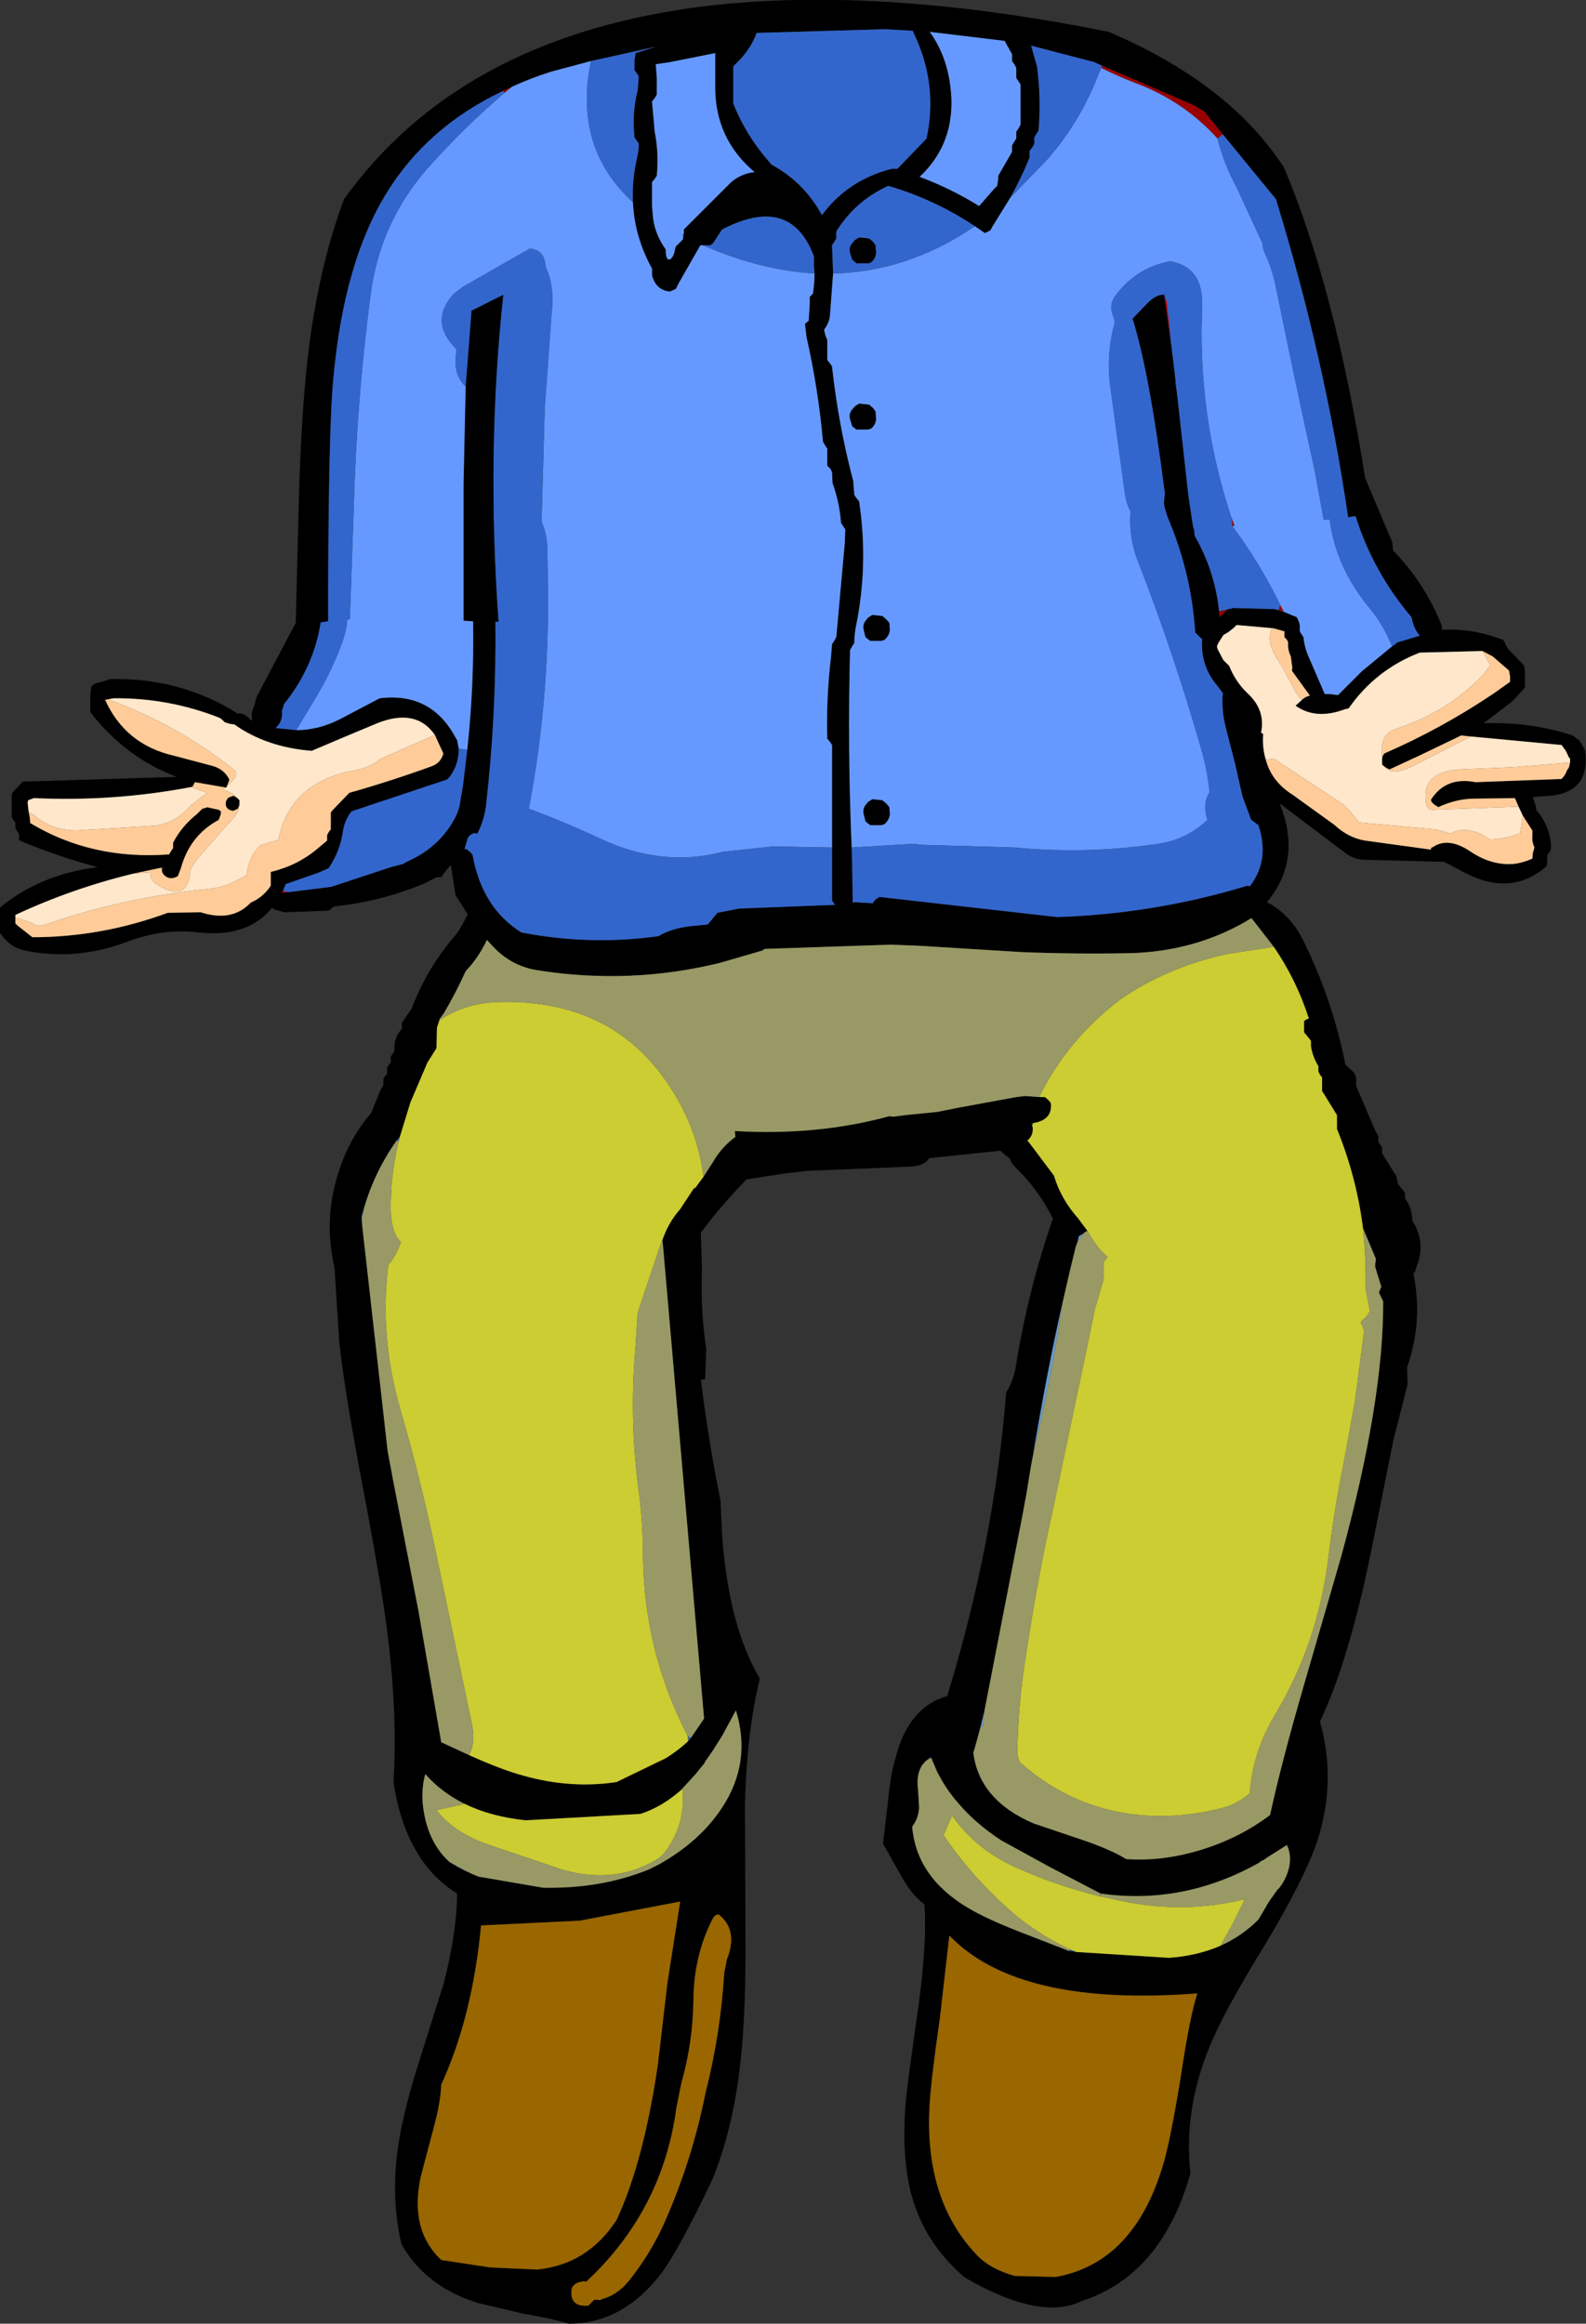 <?xml version="1.0" encoding="UTF-8" standalone="no"?>
<svg xmlns:xlink="http://www.w3.org/1999/xlink" height="218.8px" width="149.35px" xmlns="http://www.w3.org/2000/svg">
  <rect width="100%" height="100%" fill="#333333" stroke="none"/>
  <g transform="matrix(1.0, 0.0, 0.0, 1.0, 79.6, 98.95)">
    <path d="M51.5 -38.1 L51.8 -38.3 51.95 -38.45 52.95 -38.75 54.1 -39.1 Q53.65 -39.6 53.45 -40.3 L53.3 -40.85 Q49.7 -45.1 48.05 -50.35 L47.35 -50.25 Q45.15 -65.25 40.55 -80.2 L35.55 -86.3 33.8 -88.45 32.8 -89.05 24.2 -92.75 23.45 -93.1 17.5 -94.65 18.05 -92.7 Q18.45 -89.75 18.2 -86.65 L18.0 -86.35 17.8 -86.0 17.8 -85.7 17.8 -85.4 17.6 -85.05 17.35 -84.75 17.35 -84.45 17.35 -84.1 Q16.55 -82.15 15.55 -80.35 L14.0 -77.85 13.65 -77.25 13.15 -77.0 12.2 -77.65 Q8.45 -80.15 4.05 -81.45 0.95 -80.05 -0.85 -77.15 L-0.85 -76.8 -0.85 -76.5 -1.05 -76.15 -1.25 -75.85 -1.15 -73.2 -1.45 -69.15 Q-1.55 -68.5 -2.0 -67.9 L-1.85 -67.3 -1.7 -66.95 -1.7 -65.7 -1.7 -65.05 -1.45 -64.75 -1.25 -64.45 Q-0.65 -58.95 0.75 -53.65 L0.85 -52.35 1.05 -52.05 1.3 -51.75 Q2.2 -45.8 1.0 -39.95 0.85 -39.2 0.85 -38.4 L0.65 -38.1 0.45 -37.75 Q0.2 -28.6 0.6 -19.15 L0.65 -17.45 0.7 -13.95 0.9 -14.0 2.6 -13.9 2.7 -14.1 2.9 -14.3 3.0 -14.35 3.15 -14.45 3.15 -14.5 19.95 -12.6 Q29.15 -12.9 37.85 -15.55 L38.1 -15.5 Q40.0 -18.0 38.9 -21.25 L38.3 -21.7 38.2 -21.9 38.15 -21.95 37.4 -23.95 36.7 -27.05 35.85 -30.35 Q35.4 -32.1 35.55 -33.7 L34.7 -34.8 Q33.45 -36.55 33.6 -38.7 L33.65 -38.7 33.45 -38.9 32.95 -39.4 Q32.6 -44.85 30.5 -49.9 L30.3 -50.4 30.05 -51.25 30.0 -51.6 30.1 -52.6 30.05 -52.8 Q28.65 -63.8 27.05 -68.95 L28.4 -70.35 Q29.25 -71.25 30.05 -71.2 L30.05 -71.15 30.65 -66.8 30.8 -65.65 31.1 -63.1 31.1 -63.0 31.1 -62.9 31.15 -62.55 31.25 -61.8 32.3 -52.35 32.75 -49.35 32.85 -49.05 32.9 -48.5 Q34.8 -45.2 35.2 -41.4 L35.25 -40.85 35.5 -41.1 35.95 -41.55 36.05 -41.6 36.4 -41.65 36.4 -41.7 40.4 -41.6 Q41.25 -41.4 42.1 -41.0 L42.5 -40.85 42.65 -40.55 42.75 -40.3 42.8 -40.05 42.8 -39.5 42.95 -39.25 43.15 -38.95 Q43.25 -37.9 43.7 -36.95 L45.15 -33.6 45.6 -33.6 46.4 -33.5 48.65 -35.75 51.5 -38.1 M48.95 -53.95 L51.5 -47.9 51.6 -47.1 Q54.65 -43.95 56.2 -39.95 L56.15 -39.65 Q58.95 -39.8 61.5 -38.85 L61.95 -38.7 62.1 -38.45 Q62.35 -37.8 62.9 -37.35 L63.9 -36.3 63.95 -36.05 64.0 -35.8 64.0 -35.5 64.0 -34.2 62.8 -32.9 60.1 -30.85 Q64.5 -31.0 68.5 -29.7 L69.15 -29.2 69.65 -28.35 Q70.25 -24.25 66.1 -24.0 L64.75 -23.9 65.05 -22.95 65.05 -22.7 Q66.25 -21.35 66.45 -19.5 L66.45 -19.0 66.3 -18.7 66.1 -18.45 66.1 -17.95 66.05 -17.4 Q62.65 -14.4 58.1 -16.9 L56.4 -17.8 48.8 -18.0 Q47.8 -18.05 47.0 -18.7 L40.9 -23.3 Q43.05 -18.0 39.7 -14.0 41.9 -12.9 43.2 -10.25 45.9 -4.7 47.1 1.3 L47.8 1.95 Q48.15 2.3 48.1 2.75 L48.1 3.3 49.9 7.5 50.2 8.05 50.2 8.35 50.2 8.6 50.4 8.85 50.55 9.1 50.55 9.4 50.55 9.65 51.7 11.5 51.9 11.8 51.95 12.05 52.05 12.55 52.5 13.1 52.7 13.35 52.7 13.65 52.7 13.9 Q53.25 14.6 53.35 15.5 L53.4 16.0 Q54.7 18.05 53.8 20.3 L53.65 20.8 53.5 20.95 Q53.85 22.7 53.85 24.55 53.8 27.25 52.9 29.8 L52.95 31.4 51.6 36.7 49.8 45.7 Q47.6 57.05 44.7 63.15 46.25 68.65 44.5 74.25 43.3 77.85 39.65 83.95 35.55 90.6 34.25 93.9 31.85 99.8 32.5 105.7 29.8 115.25 22.3 117.7 18.4 119.65 11.25 115.5 7.5 112.3 6.25 107.8 5.25 104.1 5.7 98.9 5.75 97.95 6.95 89.5 7.7 83.8 7.45 80.35 6.35 79.6 5.3 77.75 L3.55 74.65 4.0 70.85 Q4.25 68.2 4.7 66.7 5.9 61.8 9.6 60.75 14.05 46.2 15.15 32.15 15.8 31.15 16.05 29.75 17.2 22.55 19.55 15.8 18.2 13.05 16.0 10.95 15.65 10.6 15.45 10.1 L15.05 9.8 14.6 9.4 7.9 10.1 Q7.45 10.85 6.05 10.9 L-3.65 11.3 -5.75 11.55 -9.3 12.1 Q-11.6 14.45 -13.6 17.1 L-13.5 20.6 Q-13.65 24.4 -13.1 28.05 L-13.2 30.9 -13.3 30.95 -13.6 30.95 Q-12.9 36.7 -11.75 42.35 L-11.6 45.6 Q-11.0 54.1 -8.05 59.1 -9.3 64.25 -9.45 71.05 L-9.4 83.1 Q-9.35 90.45 -9.85 94.95 -10.5 101.35 -12.55 106.35 -15.8 113.15 -17.4 115.2 -21.0 119.85 -26.05 119.85 -27.45 119.4 -30.35 118.9 L-34.6 117.9 Q-39.55 116.35 -41.8 112.35 -42.75 108.25 -42.2 103.8 -41.8 100.5 -40.3 95.7 L-37.8 87.75 Q-36.6 83.1 -36.55 79.35 -41.4 76.35 -42.55 68.85 -42.15 62.65 -43.1 54.95 -43.6 50.75 -45.4 41.25 -47.1 32.4 -47.65 27.45 L-48.1 20.4 Q-49.0 16.5 -48.1 12.8 -47.15 8.75 -44.65 5.85 L-43.8 3.75 -43.5 3.2 -43.5 2.95 -43.5 2.65 -43.35 2.4 -43.15 2.15 -43.15 1.9 -43.15 1.6 -43.0 1.35 -42.8 1.1 -42.8 0.8 -42.8 0.55 -42.65 0.3 -42.45 0.0 Q-42.55 -1.0 -41.95 -1.85 L-41.75 -2.1 -41.75 -2.35 -41.75 -2.65 -40.85 -3.95 Q-39.45 -7.7 -36.75 -10.85 -36.15 -11.6 -35.75 -12.5 L-35.55 -12.85 -36.7 -14.65 -37.15 -17.5 -37.55 -17.05 -38.05 -16.35 -38.5 -16.35 -39.55 -15.8 Q-43.7 -14.05 -48.15 -13.6 L-48.65 -13.2 -52.85 -13.05 -53.85 -13.35 -53.95 -13.5 Q-56.25 -10.65 -60.85 -11.15 -64.25 -11.55 -67.55 -10.3 -72.55 -8.4 -77.5 -9.5 L-78.05 -9.7 Q-79.0 -10.2 -79.6 -11.1 L-79.6 -11.4 -79.6 -12.7 -79.6 -13.5 Q-75.75 -16.65 -70.4 -17.3 -74.0 -18.25 -77.5 -19.7 L-77.8 -19.85 -77.8 -20.15 -77.8 -20.4 -77.95 -20.65 -78.15 -20.95 -78.15 -21.2 -78.15 -21.45 -78.3 -21.7 -78.5 -22.0 -78.5 -22.25 -78.5 -23.6 -78.5 -24.1 -78.4 -24.35 -77.45 -25.35 -62.95 -25.8 Q-65.25 -26.65 -67.3 -28.15 -69.5 -29.8 -71.1 -31.9 L-71.1 -32.45 -71.1 -32.7 -71.1 -33.5 -71.0 -34.3 -70.85 -34.45 -70.75 -34.55 -70.4 -34.65 -69.35 -34.95 -69.35 -35.0 Q-62.65 -35.2 -57.2 -31.75 -56.65 -31.9 -56.05 -31.2 L-55.85 -31.1 Q-56.0 -31.85 -55.65 -32.5 L-55.45 -33.3 -51.75 -40.3 -51.45 -52.2 Q-51.2 -60.95 -50.45 -66.7 -49.4 -74.35 -47.2 -80.2 -36.5 -95.1 -14.5 -98.2 2.2 -100.5 24.8 -95.95 36.1 -91.15 41.3 -83.2 46.15 -71.7 48.95 -53.95 M15.7 -93.2 L15.7 -93.5 15.7 -93.85 15.0 -95.1 7.95 -95.95 Q9.9 -93.25 10.0 -89.4 10.05 -85.15 7.0 -82.3 9.95 -81.2 12.6 -79.55 L14.0 -81.15 14.3 -81.45 14.4 -82.1 14.4 -82.4 15.5 -84.3 15.7 -84.65 15.7 -84.95 15.7 -85.25 15.9 -85.6 16.1 -85.9 16.1 -86.2 16.1 -86.55 16.3 -86.85 16.5 -87.2 16.5 -90.05 16.5 -91.0 16.3 -91.3 16.1 -91.6 16.1 -91.95 16.1 -92.55 15.95 -92.85 15.7 -93.2 M6.35 -96.05 L3.75 -96.2 -8.35 -95.85 Q-8.9 -94.3 -10.3 -92.95 L-10.55 -92.7 -10.55 -90.15 -10.55 -89.2 Q-9.35 -86.2 -7.2 -83.75 L-6.95 -83.45 Q-3.9 -81.8 -2.2 -78.7 0.25 -82.0 4.35 -83.05 L4.9 -83.05 7.65 -85.9 Q8.75 -91.05 6.45 -95.8 L6.35 -96.05 M0.45 -75.1 Q0.3 -75.65 0.65 -76.05 L0.9 -76.35 1.3 -76.6 2.25 -76.5 2.65 -76.15 2.85 -75.85 2.9 -75.2 Q2.9 -74.65 2.45 -74.25 L2.15 -74.15 1.05 -74.15 0.65 -74.5 0.45 -75.1 M2.9 -59.55 Q2.9 -59.0 2.45 -58.6 L2.15 -58.5 1.05 -58.5 0.65 -58.8 0.45 -59.45 Q0.3 -60.0 0.65 -60.4 L0.9 -60.7 1.3 -60.95 2.25 -60.85 2.65 -60.5 2.85 -60.2 2.9 -59.55 M40.2 -39.8 L36.85 -40.1 36.6 -39.85 36.1 -39.45 35.6 -39.15 35.45 -38.9 35.25 -38.6 35.1 -38.35 35.0 -38.1 35.05 -37.85 35.6 -36.8 36.15 -36.25 Q36.75 -34.75 37.85 -33.7 39.6 -32.1 39.15 -29.95 L39.35 -29.85 Q39.25 -28.55 39.6 -27.4 40.15 -25.35 42.15 -24.1 L46.1 -21.25 46.2 -21.15 Q47.45 -20.05 48.95 -19.8 L55.15 -18.95 55.15 -19.1 55.35 -19.2 55.6 -19.35 Q57.0 -20.05 58.9 -18.75 60.85 -17.45 62.9 -17.6 63.8 -17.7 64.7 -18.1 L64.75 -18.65 64.9 -19.15 Q64.65 -19.65 64.7 -20.25 L64.7 -20.75 63.8 -22.15 63.4 -23.0 63.1 -23.7 63.05 -23.8 59.3 -23.75 Q57.55 -23.75 55.85 -22.95 L55.45 -23.2 55.2 -23.45 55.15 -23.65 Q56.55 -25.85 59.35 -25.3 L67.45 -25.6 67.7 -25.9 67.85 -26.15 67.95 -26.4 68.15 -26.7 68.2 -26.95 68.25 -27.15 68.25 -27.2 68.25 -27.5 68.1 -27.7 67.95 -28.05 67.85 -28.25 67.45 -28.8 58.95 -29.6 58.9 -29.6 58.0 -29.7 54.05 -27.8 51.25 -26.5 51.15 -26.55 50.85 -26.7 50.55 -26.95 50.55 -27.2 50.55 -27.5 50.6 -27.75 50.75 -28.0 Q56.15 -30.35 61.05 -33.65 L62.6 -34.75 62.6 -35.0 62.6 -35.25 62.55 -35.5 62.5 -35.8 62.4 -35.9 60.95 -37.15 60.0 -37.65 54.1 -37.5 Q49.95 -35.9 47.4 -32.25 L47.0 -32.15 Q44.3 -31.15 42.4 -32.5 L43.0 -33.05 Q43.3 -33.35 43.75 -33.45 L42.05 -35.8 42.1 -36.05 41.95 -37.15 Q41.65 -37.75 41.7 -38.45 L41.6 -38.7 41.35 -38.95 41.35 -39.25 41.35 -39.5 40.3 -39.8 40.2 -39.8 M4.15 -40.3 L4.2 -39.65 Q4.15 -39.1 3.7 -38.7 L3.4 -38.6 2.35 -38.6 1.9 -38.95 1.75 -39.55 Q1.6 -40.1 1.9 -40.5 L2.15 -40.8 2.55 -41.05 3.5 -40.95 3.9 -40.6 4.15 -40.3 M4.2 -22.3 Q4.15 -21.75 3.7 -21.35 L3.4 -21.25 2.35 -21.25 1.9 -21.6 1.75 -22.2 Q1.6 -22.75 1.9 -23.15 L2.15 -23.45 2.55 -23.7 3.5 -23.6 3.9 -23.25 4.15 -22.95 4.2 -22.3 M40.35 -9.8 L38.25 -12.5 37.9 -12.3 37.75 -12.2 Q32.8 -9.35 26.8 -9.2 21.7 -9.1 16.6 -9.3 L6.9 -9.9 4.25 -10.0 -7.6 -9.6 -7.8 -9.45 -11.75 -8.3 -11.75 -8.2 -11.75 -8.3 Q-20.25 -6.2 -29.05 -7.6 -31.45 -8.0 -33.15 -9.8 L-33.75 -10.45 Q-34.35 -9.15 -35.3 -8.0 L-35.75 -7.5 Q-36.65 -5.5 -37.8 -3.55 L-38.2 -3.0 -38.45 -2.2 -38.5 -0.25 -39.35 1.1 -40.95 4.85 -41.95 8.1 -42.25 8.45 Q-44.35 11.4 -45.35 14.9 L-45.55 15.65 -45.5 16.4 -43.1 37.65 -42.6 40.35 -40.2 52.7 -38.05 65.1 -35.45 66.3 Q-32.35 67.7 -30.3 68.25 -25.85 69.5 -21.55 68.85 L-16.9 66.6 Q-15.7 65.85 -14.8 65.0 L-14.55 64.7 -13.35 62.95 -13.3 62.85 -17.2 17.95 -17.2 17.75 Q-16.65 16.15 -15.55 14.9 L-14.2 12.85 -14.2 13.0 -13.35 11.85 -12.45 10.45 Q-11.65 9.05 -10.35 8.1 L-10.4 7.55 Q-2.6 8.0 4.15 6.15 L4.5 6.2 5.65 6.05 8.65 5.75 10.65 5.35 16.1 4.35 16.95 4.25 18.25 4.35 18.8 4.35 19.15 4.65 19.35 4.9 Q19.55 6.5 17.7 6.8 L17.5 6.85 17.6 7.0 17.65 7.25 Q17.7 7.9 17.25 8.35 L17.1 8.35 17.15 8.45 17.4 8.75 19.65 11.75 Q20.3 13.95 21.95 15.8 L22.8 16.95 22.5 17.1 22.5 17.15 22.0 17.45 21.85 18.05 21.7 18.45 21.15 20.7 20.45 23.75 Q19.05 29.85 17.6 38.5 L17.5 39.0 17.05 41.75 16.65 43.9 13.1 62.15 12.75 63.6 12.15 65.8 12.05 66.05 Q12.6 70.55 17.75 72.75 L22.2 74.25 Q25.0 75.2 26.45 76.1 29.9 76.35 33.6 75.2 37.15 74.1 40.0 71.95 41.05 67.1 43.15 59.85 L46.7 47.6 Q50.7 32.95 50.65 23.6 L50.25 22.75 50.45 22.25 50.5 22.3 49.9 20.35 49.9 20.05 49.95 19.8 49.95 19.55 48.75 16.7 Q48.15 11.9 46.3 7.35 L46.3 6.05 45.1 4.1 44.9 3.8 44.9 3.0 44.9 2.5 44.7 2.25 44.55 1.95 44.55 1.7 44.55 1.45 Q44.0 0.55 43.85 -0.45 L43.85 -0.95 43.45 -1.45 43.2 -1.75 43.2 -2.3 43.2 -2.8 43.4 -2.95 43.65 -3.05 Q42.5 -6.65 40.35 -9.8 M48.0 11.2 L48.0 11.15 48.0 11.2 M7.8 66.7 Q6.6 67.55 6.85 69.55 L6.95 71.25 Q6.9 72.25 6.3 73.05 6.7 77.85 11.65 80.75 13.35 81.75 16.3 82.9 L21.05 84.75 21.1 84.75 21.5 84.8 21.75 84.85 30.5 85.4 Q33.2 85.2 35.35 84.25 37.35 83.35 38.9 81.8 L39.9 80.1 40.75 78.9 40.8 78.9 41.1 78.5 Q42.25 76.65 41.7 75.05 L41.6 74.75 41.55 74.8 39.65 76.0 39.6 76.05 39.45 76.15 39.05 76.35 39.05 76.4 Q31.9 80.45 24.05 79.35 L19.35 76.9 14.7 74.35 Q12.25 72.75 10.65 70.85 9.55 69.6 8.85 68.25 L8.8 68.15 8.75 68.05 8.7 68.0 8.1 66.6 8.05 66.5 7.8 66.7 M9.8 83.3 L8.9 91.15 Q8.1 96.7 7.95 99.05 7.35 108.25 12.55 113.55 13.8 114.75 15.95 115.35 L19.8 115.45 Q27.35 114.1 30.05 104.45 30.75 101.85 31.65 96.2 32.45 90.9 33.15 88.75 16.25 90.05 9.8 83.3 M-20.0 -79.9 Q-20.1 -82.0 -19.6 -84.15 -19.45 -84.75 -19.45 -85.4 L-19.6 -85.65 -19.85 -86.0 Q-20.1 -88.35 -19.55 -90.45 L-19.45 -91.75 -19.6 -92.0 -19.85 -92.35 -19.85 -93.3 -19.75 -93.95 -17.85 -94.55 -23.95 -93.2 -27.7 -92.2 Q-29.6 -91.6 -31.35 -90.8 L-32.2 -90.4 Q-39.3 -87.05 -43.15 -80.85 -47.2 -74.35 -48.2 -63.4 -48.65 -58.85 -48.7 -43.3 L-48.7 -40.45 -49.4 -40.35 Q-50.05 -36.15 -52.85 -32.65 L-53.05 -32.0 Q-52.95 -31.0 -53.65 -30.4 L-51.7 -30.2 Q-49.65 -30.2 -47.65 -31.2 L-43.85 -33.2 Q-39.0 -33.8 -36.7 -29.5 L-36.55 -29.25 -36.4 -28.45 Q-36.4 -26.95 -37.25 -25.8 L-37.5 -25.55 -38.25 -25.3 -46.5 -22.55 Q-47.15 -21.7 -47.3 -20.7 -47.55 -18.85 -48.65 -17.2 L-49.55 -16.8 -52.7 -15.7 -52.95 -15.05 -53.05 -14.9 -52.4 -14.95 -48.4 -15.45 -42.8 -17.3 -41.65 -17.6 -41.3 -17.8 Q-38.25 -19.15 -36.8 -21.85 -36.35 -22.65 -36.25 -23.55 L-36.0 -25.0 -35.6 -28.35 Q-34.95 -34.3 -35.05 -40.45 L-35.95 -40.5 -35.95 -53.4 -35.75 -62.55 -35.2 -69.7 -32.2 -71.2 Q-33.8 -56.4 -32.65 -40.4 L-32.95 -40.4 Q-32.85 -31.6 -33.85 -22.95 -34.05 -21.6 -34.65 -20.45 L-35.0 -20.5 -35.35 -20.3 -35.55 -20.05 -35.85 -19.0 -35.65 -19.0 -35.3 -18.7 -35.1 -18.45 Q-34.2 -13.45 -30.5 -11.15 -24.05 -9.9 -17.6 -10.8 -16.35 -11.55 -14.5 -11.75 L-12.95 -11.9 -12.05 -13.0 -10.0 -13.4 -0.95 -13.75 -1.05 -13.85 -1.25 -14.15 -1.25 -19.15 -1.25 -26.55 -1.25 -28.8 -1.45 -29.1 -1.7 -29.4 Q-1.8 -33.3 -1.35 -37.05 L-1.25 -38.3 -1.05 -38.6 -0.85 -38.95 -0.05 -47.8 0.0 -49.1 -0.2 -49.4 -0.4 -49.7 Q-0.55 -51.65 -1.2 -53.45 L-1.25 -54.5 -1.4 -54.8 -1.7 -55.1 -1.7 -56.05 -1.7 -56.7 -1.9 -57.0 -2.1 -57.35 Q-2.55 -62.35 -3.65 -67.2 L-3.8 -68.45 -3.45 -68.75 -3.35 -70.35 -3.35 -71.0 -3.05 -71.3 Q-2.9 -72.25 -2.9 -73.2 L-2.95 -73.85 -2.95 -74.8 Q-5.0 -80.3 -10.75 -77.75 L-11.6 -77.35 -12.45 -76.05 -12.7 -75.85 -13.4 -75.85 -13.65 -75.85 -15.65 -72.35 -15.95 -71.75 -16.5 -71.5 Q-17.8 -71.6 -18.2 -73.0 L-18.2 -73.3 -18.2 -73.65 Q-19.85 -76.65 -20.0 -79.9 M-15.2 -77.0 L-15.2 -77.35 -10.8 -81.75 Q-9.85 -82.6 -8.55 -82.75 -12.35 -85.95 -12.25 -91.0 L-12.25 -93.95 -16.5 -93.1 -17.85 -92.9 -17.8 -92.25 -17.75 -91.6 -17.75 -90.05 -17.95 -89.7 -18.2 -89.4 -17.95 -86.55 Q-17.55 -84.6 -17.75 -82.4 L-17.95 -82.1 -18.2 -81.8 -18.2 -79.55 -18.1 -78.4 Q-17.9 -76.85 -16.9 -75.45 L-16.9 -75.1 -16.85 -74.8 -16.7 -74.5 -16.45 -74.55 -16.25 -74.8 -16.1 -75.15 -16.05 -75.45 -15.95 -75.75 -15.65 -76.05 -15.3 -76.4 -15.25 -76.7 -15.2 -77.0 M-38.65 -29.75 Q-40.45 -32.35 -44.2 -30.8 -47.2 -29.55 -50.25 -28.25 -54.55 -28.6 -57.55 -30.75 L-57.65 -30.75 -58.0 -30.8 -58.45 -30.95 -58.7 -31.2 -58.9 -31.35 Q-63.7 -33.25 -68.9 -33.2 L-69.45 -33.1 -69.7 -33.05 Q-67.8 -28.85 -63.25 -27.8 L-59.65 -26.85 Q-58.5 -26.55 -58.0 -25.55 L-58.1 -25.25 -58.2 -25.0 -58.3 -24.8 -58.35 -24.8 -61.25 -25.3 -61.45 -24.9 -61.55 -24.85 Q-68.9 -23.45 -76.4 -23.8 L-76.95 -23.6 -77.0 -23.35 -76.9 -22.5 -76.8 -22.0 -76.75 -21.45 Q-70.95 -17.95 -63.65 -18.5 L-63.65 -18.55 -63.5 -18.8 -63.3 -19.1 -63.3 -19.35 -63.3 -19.6 Q-62.5 -21.15 -61.05 -22.3 L-60.55 -22.8 -60.15 -22.9 -60.15 -22.95 -59.0 -22.7 -58.8 -22.55 -58.8 -22.3 -59.0 -21.75 Q-61.7 -20.3 -62.55 -17.25 L-62.85 -16.45 Q-63.75 -15.95 -64.3 -16.75 L-64.35 -16.95 -64.15 -17.3 -64.4 -17.25 -67.0 -16.7 Q-72.8 -15.3 -78.15 -12.8 L-78.15 -12.55 -78.15 -12.5 -78.15 -12.25 -78.15 -12.0 -77.95 -11.8 -76.55 -10.7 Q-70.05 -10.7 -63.8 -13.0 L-60.7 -13.05 Q-57.75 -12.1 -56.0 -13.95 L-55.9 -14.0 Q-54.8 -14.5 -54.1 -15.55 L-54.1 -15.8 -54.1 -16.6 -54.1 -16.85 Q-51.6 -17.45 -49.75 -19.0 L-48.8 -19.8 -48.8 -20.05 -48.8 -20.3 -48.65 -20.6 -48.45 -20.85 -48.45 -21.1 -48.45 -21.9 -48.45 -22.45 -48.25 -22.7 -46.8 -24.2 -46.7 -24.3 Q-42.8 -25.4 -38.95 -26.8 -38.1 -27.1 -37.85 -28.0 L-38.65 -29.75 M-57.25 -23.8 L-57.05 -23.6 -57.05 -23.25 -57.1 -23.05 -57.2 -22.8 -57.65 -22.6 Q-58.35 -22.7 -58.35 -23.3 L-58.3 -23.55 -58.1 -23.85 -57.65 -24.0 -57.65 -24.05 -57.25 -23.8 M-34.55 77.75 L-28.45 78.8 -28.2 78.8 -28.05 78.8 Q-22.9 78.85 -18.55 77.1 L-17.55 76.6 Q-13.7 74.45 -11.6 71.25 -8.8 67.0 -10.3 62.1 L-11.6 64.5 -12.45 65.85 -13.25 67.0 -13.2 67.0 -13.9 67.85 -14.05 68.05 -15.1 69.2 -15.35 69.45 -15.35 69.5 Q-17.25 71.2 -19.3 71.85 L-30.1 72.45 Q-33.4 72.1 -35.85 70.9 -38.0 69.85 -39.55 68.1 -40.1 70.05 -39.55 72.35 -38.95 74.85 -37.3 76.35 L-37.15 76.45 Q-35.95 77.2 -34.55 77.75 M-23.0 117.55 Q-21.45 117.2 -20.25 115.65 -18.4 113.3 -17.15 110.6 -14.45 104.6 -13.15 98.05 -11.75 92.55 -11.4 86.8 L-11.15 85.55 Q-10.05 82.75 -11.95 81.3 -12.25 81.35 -12.45 81.65 -14.25 85.1 -14.3 89.3 -14.35 93.4 -15.45 97.25 L-15.9 99.5 Q-17.2 109.2 -24.4 115.9 L-24.65 115.85 -25.1 115.95 Q-25.55 116.1 -25.75 116.5 -26.05 118.3 -24.2 118.15 L-23.8 117.75 -23.65 117.6 -23.35 117.6 -23.05 117.6 -23.0 117.55 M-25.0 81.9 L-34.3 82.35 Q-35.1 90.9 -38.05 97.35 -38.1 99.0 -38.8 101.55 L-39.95 105.9 Q-41.1 110.95 -38.05 113.85 L-33.45 114.55 -29.05 114.75 Q-24.3 114.3 -21.55 110.1 -19.0 104.65 -17.65 95.45 L-16.75 87.75 -15.55 80.1 -25.0 81.9" fill="#000000" fill-rule="evenodd" stroke="none"/>
    <path d="M-23.0 117.55 L-23.05 117.6 -23.35 117.6 -23.0 117.55" fill="#ffffff" fill-rule="evenodd" stroke="none"/>
    <path d="M30.65 -66.8 L30.05 -71.15 30.15 -70.75 30.2 -70.75 30.25 -70.65 30.4 -69.35 30.55 -67.9 30.65 -66.8 M-52.4 -14.95 L-53.05 -14.9 -52.95 -15.05 -52.4 -14.95" fill="#cc0000" fill-rule="evenodd" stroke="none"/>
    <path d="M39.6 -27.4 Q39.25 -28.55 39.35 -29.85 L39.15 -29.95 Q39.6 -32.1 37.85 -33.7 36.75 -34.75 36.15 -36.25 L35.6 -36.8 35.05 -37.85 35.0 -38.1 35.1 -38.35 35.25 -38.6 35.45 -38.9 35.6 -39.15 36.1 -39.45 36.6 -39.85 36.85 -40.1 40.2 -39.8 Q39.5 -38.5 41.0 -36.4 L42.05 -34.5 Q42.4 -33.65 43.0 -33.05 L42.4 -32.5 Q44.3 -31.15 47.0 -32.15 L47.4 -32.25 Q49.95 -35.9 54.1 -37.5 L60.0 -37.65 60.75 -36.3 60.05 -35.4 Q56.7 -31.9 51.95 -30.35 50.65 -29.95 50.55 -28.7 L50.55 -27.5 50.55 -27.2 50.55 -26.95 50.85 -26.7 51.15 -26.55 50.9 -26.65 Q51.55 -25.9 53.4 -26.8 L58.9 -29.6 58.95 -29.6 67.45 -28.8 67.85 -28.25 67.95 -28.05 68.1 -27.7 68.25 -27.5 68.25 -27.2 68.25 -27.15 62.75 -26.7 57.95 -26.5 Q54.15 -26.3 54.7 -23.25 54.8 -22.7 55.35 -22.7 L63.4 -23.0 63.8 -22.15 63.55 -20.5 Q62.15 -19.95 60.7 -19.9 58.65 -21.35 56.95 -20.45 L56.7 -20.55 55.6 -20.85 48.4 -21.5 47.45 -22.65 46.9 -23.2 40.3 -27.55 40.3 -27.5 39.6 -27.4 M-69.45 -33.1 L-68.9 -33.2 Q-63.7 -33.25 -58.9 -31.35 L-58.7 -31.2 -58.45 -30.95 -58.0 -30.8 -57.65 -30.75 -57.55 -30.75 Q-54.55 -28.6 -50.25 -28.25 -47.2 -29.55 -44.2 -30.8 -40.45 -32.35 -38.65 -29.75 L-43.75 -27.5 Q-44.8 -26.65 -46.25 -26.4 -52.3 -25.3 -53.4 -19.85 L-54.35 -19.6 -55.1 -19.35 -55.7 -18.65 Q-56.25 -17.65 -56.4 -16.5 L-57.3 -16.05 Q-58.5 -15.4 -59.9 -15.25 -68.05 -14.45 -75.6 -11.8 L-76.15 -11.8 Q-77.15 -12.35 -78.15 -12.5 L-78.15 -12.55 -78.15 -12.8 Q-72.8 -15.3 -67.0 -16.7 L-65.45 -16.8 Q-65.45 -16.15 -65.0 -15.8 -61.85 -13.7 -61.65 -17.15 L-61.0 -18.1 -58.2 -21.3 Q-57.0 -22.45 -57.05 -23.25 L-57.05 -23.6 -57.25 -23.8 Q-57.65 -24.3 -58.6 -24.6 L-58.35 -24.8 -58.3 -24.8 -57.5 -25.7 Q-57.2 -26.15 -57.55 -26.45 -62.85 -30.7 -69.45 -33.1 M-61.55 -24.85 L-61.65 -24.85 -60.1 -24.3 -61.7 -23.05 Q-63.1 -21.4 -65.1 -21.2 L-72.4 -20.75 Q-74.7 -20.75 -76.35 -22.15 L-76.9 -22.5 -77.0 -23.35 -76.95 -23.6 -76.4 -23.8 Q-68.9 -23.45 -61.55 -24.85" fill="#fee7cb" fill-rule="evenodd" stroke="none"/>
    <path d="M12.75 63.6 L13.1 62.15 12.95 63.65 12.75 63.6 M17.6 38.5 Q19.05 29.85 20.45 23.75 19.7 29.0 18.55 34.2 L17.6 38.5 M21.85 18.05 L22.0 17.45 22.5 17.15 21.85 18.05 M37.5 79.9 L37.65 79.85 37.6 79.95 37.5 79.9 M-45.35 14.9 L-45.3 14.9 -45.5 15.8 -45.5 16.4 -45.55 15.65 -45.35 14.9 M-37.15 76.45 L-35.25 77.45 -34.55 77.75 Q-35.95 77.2 -37.15 76.45" fill="#6699cc" fill-rule="evenodd" stroke="none"/>
    <path d="M8.1 66.6 L7.8 66.7 8.05 66.5 8.1 66.6 M21.05 84.75 L21.15 84.6 21.55 84.75 21.75 84.85 21.5 84.8 21.1 84.75 21.05 84.75 M23.95 79.6 L24.05 79.35 24.0 79.6 23.95 79.6 M8.85 68.25 L8.7 68.0 8.75 68.05 8.8 68.15 8.85 68.25 M41.7 75.05 L41.55 74.8 41.6 74.75 41.7 75.05 M-41.95 8.1 L-42.05 8.5 -42.25 8.45 -41.95 8.1 M-14.8 65.0 L-14.85 64.5 -14.55 64.7 -14.8 65.0 M-17.3 17.95 L-17.2 17.75 -17.2 17.95 -17.3 17.95" fill="#336699" fill-rule="evenodd" stroke="none"/>
    <path d="M35.55 -86.3 L35.05 -85.9 Q31.9 -89.4 27.4 -91.1 25.7 -91.75 24.1 -92.55 L24.2 -92.75 32.8 -89.05 33.8 -88.45 35.55 -86.3 M35.95 -41.55 L35.5 -41.1 35.25 -40.85 35.2 -41.4 35.95 -41.55 M36.35 -50.25 L36.65 -49.45 36.45 -49.4 36.35 -50.25 M40.95 -42.0 L41.3 -41.35 40.8 -41.5 40.95 -42.0 M-32.2 -90.4 L-31.35 -90.8 -32.1 -90.2 -32.2 -90.4" fill="#990000" fill-rule="evenodd" stroke="none"/>
    <path d="M39.6 -27.4 L40.3 -27.5 40.3 -27.55 46.9 -23.2 47.45 -22.65 48.4 -21.5 55.6 -20.85 56.7 -20.55 56.95 -20.45 Q58.65 -21.35 60.7 -19.9 62.15 -19.95 63.55 -20.5 L63.8 -22.15 64.7 -20.75 64.7 -20.25 Q64.65 -19.65 64.9 -19.15 L64.75 -18.65 64.7 -18.1 Q63.8 -17.7 62.9 -17.6 60.85 -17.45 58.9 -18.75 57.0 -20.05 55.6 -19.35 L55.35 -19.2 55.15 -19.1 55.15 -18.95 48.95 -19.8 Q47.45 -20.05 46.2 -21.15 L46.1 -21.25 42.15 -24.1 Q40.15 -25.35 39.6 -27.4 M63.4 -23.0 L55.35 -22.7 Q54.8 -22.7 54.7 -23.25 54.15 -26.3 57.95 -26.5 L62.75 -26.7 68.25 -27.15 68.2 -26.95 68.15 -26.7 67.95 -26.4 67.85 -26.15 67.7 -25.9 67.45 -25.6 59.35 -25.3 Q56.55 -25.85 55.15 -23.65 L55.2 -23.45 55.45 -23.2 55.85 -22.95 Q57.55 -23.75 59.3 -23.75 L63.05 -23.8 63.1 -23.7 63.4 -23.0 M58.9 -29.6 L53.4 -26.8 Q51.55 -25.9 50.9 -26.65 L51.15 -26.55 51.25 -26.5 54.05 -27.8 58.0 -29.7 58.9 -29.6 M50.55 -27.5 L50.55 -28.7 Q50.65 -29.95 51.95 -30.35 56.7 -31.9 60.05 -35.4 L60.75 -36.3 60.0 -37.65 60.95 -37.15 62.4 -35.9 62.5 -35.8 62.55 -35.5 62.6 -35.25 62.6 -35.0 62.6 -34.75 61.05 -33.65 Q56.15 -30.35 50.75 -28.0 L50.6 -27.75 50.55 -27.5 M43.0 -33.05 Q42.4 -33.65 42.05 -34.5 L41.0 -36.4 Q39.5 -38.5 40.2 -39.8 L40.3 -39.8 41.35 -39.5 41.35 -39.25 41.35 -38.95 41.6 -38.7 41.7 -38.45 Q41.65 -37.75 41.95 -37.15 L42.1 -36.05 42.05 -35.8 43.75 -33.45 Q43.3 -33.35 43.0 -33.05 M-69.45 -33.1 Q-62.85 -30.7 -57.55 -26.45 -57.2 -26.15 -57.5 -25.7 L-58.3 -24.8 -58.2 -25.0 -58.1 -25.25 -58.0 -25.55 Q-58.5 -26.55 -59.65 -26.85 L-63.25 -27.8 Q-67.8 -28.85 -69.7 -33.05 L-69.45 -33.1 M-58.35 -24.8 L-58.6 -24.6 Q-57.65 -24.3 -57.25 -23.8 L-57.65 -24.05 -57.65 -24.0 -58.1 -23.85 -58.3 -23.55 -58.35 -23.3 Q-58.35 -22.7 -57.65 -22.6 L-57.2 -22.8 -57.1 -23.05 -57.05 -23.25 Q-57.0 -22.45 -58.2 -21.3 L-61.0 -18.1 -61.65 -17.15 Q-61.85 -13.7 -65.0 -15.8 -65.45 -16.15 -65.45 -16.8 L-67.0 -16.7 -64.4 -17.25 -64.35 -16.95 -64.3 -16.75 Q-63.75 -15.95 -62.85 -16.45 L-62.55 -17.25 Q-61.7 -20.3 -59.0 -21.75 L-58.8 -22.3 -58.8 -22.55 -59.0 -22.7 -60.15 -22.95 -60.15 -22.9 -60.55 -22.8 -61.05 -22.3 Q-62.5 -21.15 -63.3 -19.6 L-63.3 -19.35 -63.3 -19.1 -63.5 -18.8 -63.65 -18.55 -63.65 -18.5 Q-70.95 -17.95 -76.75 -21.45 L-76.8 -22.0 -76.9 -22.5 -76.35 -22.15 Q-74.7 -20.75 -72.4 -20.75 L-65.1 -21.2 Q-63.1 -21.4 -61.7 -23.05 L-60.1 -24.3 -61.65 -24.85 -61.55 -24.85 -61.45 -24.9 -61.25 -25.3 -58.35 -24.8 M-78.15 -12.5 Q-77.15 -12.35 -76.15 -11.8 L-75.6 -11.8 Q-68.05 -14.45 -59.9 -15.25 -58.5 -15.4 -57.3 -16.05 L-56.4 -16.5 Q-56.25 -17.65 -55.7 -18.65 L-55.1 -19.35 -54.35 -19.6 -53.4 -19.85 Q-52.3 -25.3 -46.25 -26.4 -44.8 -26.65 -43.75 -27.5 L-38.65 -29.75 -37.85 -28.0 Q-38.1 -27.1 -38.95 -26.8 -42.8 -25.4 -46.7 -24.3 L-46.8 -24.2 -48.25 -22.7 -48.45 -22.45 -48.45 -21.9 -48.45 -21.1 -48.45 -20.85 -48.65 -20.6 -48.8 -20.3 -48.8 -20.05 -48.8 -19.8 -49.75 -19.0 Q-51.6 -17.45 -54.1 -16.85 L-54.1 -16.6 -54.1 -15.8 -54.1 -15.55 Q-54.8 -14.5 -55.9 -14.0 L-56.0 -13.95 Q-57.75 -12.1 -60.7 -13.05 L-63.8 -13.0 Q-70.05 -10.7 -76.55 -10.7 L-77.95 -11.8 -78.15 -12.0 -78.15 -12.25 -78.15 -12.5" fill="#ffcc99" fill-rule="evenodd" stroke="none"/>
    <path d="M35.05 -85.9 Q35.65 -83.5 36.85 -81.3 L39.3 -76.0 Q39.3 -75.6 39.45 -75.25 40.2 -73.65 40.55 -71.9 42.3 -63.25 44.2 -54.65 L45.05 -50.0 45.6 -50.05 Q46.2 -45.5 49.4 -41.65 50.5 -40.3 51.2 -38.75 L51.5 -38.1 48.65 -35.75 46.4 -33.5 45.6 -33.6 45.15 -33.6 43.7 -36.95 Q43.25 -37.9 43.15 -38.95 L42.95 -39.25 42.8 -39.5 42.8 -40.05 42.75 -40.3 42.65 -40.55 42.5 -40.85 42.1 -41.0 Q41.25 -41.4 40.4 -41.6 L40.8 -41.5 41.3 -41.35 40.95 -42.0 Q39.0 -46.0 36.45 -49.4 L36.65 -49.45 36.35 -50.25 Q33.55 -58.65 33.55 -67.65 L33.6 -70.35 Q33.65 -73.8 30.6 -74.35 27.35 -73.75 25.4 -71.05 24.85 -70.3 25.15 -69.4 L25.4 -68.6 25.35 -68.5 Q24.5 -65.4 25.0 -62.2 L26.3 -52.65 Q26.45 -51.55 26.85 -50.8 L26.85 -50.65 Q26.7 -48.35 27.5 -46.25 30.95 -37.4 33.55 -28.3 34.1 -26.4 34.3 -24.35 33.6 -23.3 34.1 -21.75 32.15 -19.9 29.5 -19.5 22.75 -18.5 15.9 -19.15 L14.35 -19.2 7.2 -19.4 6.45 -19.5 0.6 -19.15 Q0.2 -28.6 0.45 -37.75 L0.65 -38.1 0.85 -38.4 Q0.85 -39.2 1.0 -39.95 2.2 -45.8 1.3 -51.75 L1.05 -52.05 0.85 -52.35 0.75 -53.65 Q-0.65 -58.95 -1.25 -64.45 L-1.45 -64.75 -1.7 -65.05 -1.7 -65.7 -1.7 -66.95 -1.85 -67.3 -2.0 -67.9 Q-1.55 -68.5 -1.45 -69.15 L-1.15 -73.2 Q5.9 -73.35 12.2 -77.65 L13.15 -77.0 13.65 -77.25 14.0 -77.85 15.55 -80.35 18.95 -83.85 Q22.05 -87.4 23.7 -91.6 L24.1 -92.55 Q25.7 -91.75 27.4 -91.1 31.9 -89.4 35.05 -85.9 M15.7 -93.2 L15.95 -92.85 16.1 -92.55 16.1 -91.95 16.1 -91.6 16.3 -91.3 16.5 -91.0 16.5 -90.05 16.5 -87.2 16.3 -86.85 16.1 -86.55 16.1 -86.2 16.1 -85.9 15.9 -85.6 15.7 -85.25 15.7 -84.95 15.7 -84.65 15.5 -84.3 14.4 -82.4 14.4 -82.1 14.3 -81.45 14.0 -81.15 12.6 -79.55 Q9.95 -81.2 7.0 -82.3 10.05 -85.15 10.0 -89.4 9.9 -93.25 7.95 -95.95 L15.0 -95.1 15.7 -93.85 15.7 -93.5 15.7 -93.2 M2.9 -59.55 L2.85 -60.2 2.65 -60.5 2.25 -60.85 1.3 -60.95 0.9 -60.7 0.65 -60.4 Q0.3 -60.0 0.45 -59.45 L0.65 -58.8 1.05 -58.5 2.15 -58.5 2.45 -58.6 Q2.9 -59.0 2.9 -59.55 M4.2 -22.3 L4.15 -22.95 3.9 -23.25 3.5 -23.6 2.55 -23.7 2.15 -23.45 1.9 -23.15 Q1.6 -22.75 1.75 -22.2 L1.9 -21.6 2.35 -21.25 3.4 -21.25 3.7 -21.35 Q4.15 -21.75 4.2 -22.3 M4.15 -40.3 L3.9 -40.6 3.5 -40.95 2.55 -41.05 2.15 -40.8 1.9 -40.5 Q1.6 -40.1 1.75 -39.55 L1.9 -38.95 2.35 -38.6 3.4 -38.6 3.7 -38.7 Q4.15 -39.1 4.2 -39.65 L4.15 -40.3 M-23.95 -93.2 Q-25.65 -85.1 -20.0 -79.9 -19.85 -76.65 -18.2 -73.65 L-18.2 -73.3 -18.2 -73.0 Q-17.8 -71.6 -16.5 -71.5 L-15.95 -71.75 -15.65 -72.35 -13.65 -75.85 -13.4 -75.85 Q-8.0 -73.5 -2.9 -73.2 -2.9 -72.25 -3.05 -71.3 L-3.35 -71.0 -3.35 -70.35 -3.45 -68.75 -3.8 -68.45 -3.65 -67.2 Q-2.55 -62.35 -2.1 -57.35 L-1.9 -57.0 -1.7 -56.7 -1.7 -56.05 -1.7 -55.1 -1.4 -54.8 -1.25 -54.5 -1.2 -53.45 Q-0.55 -51.65 -0.4 -49.7 L-0.2 -49.4 0.0 -49.1 -0.05 -47.8 -0.85 -38.95 -1.05 -38.6 -1.25 -38.3 -1.35 -37.05 Q-1.8 -33.3 -1.7 -29.4 L-1.45 -29.1 -1.25 -28.8 -1.25 -26.55 -1.25 -19.15 -6.75 -19.25 -11.5 -18.75 Q-17.2 -17.25 -23.0 -19.95 -26.65 -21.65 -29.8 -22.8 -27.9 -32.8 -28.0 -43.2 L-28.05 -47.2 Q-28.1 -48.75 -28.6 -49.8 L-28.3 -60.55 -27.65 -69.5 Q-27.35 -71.9 -28.2 -73.8 L-28.25 -74.05 Q-28.35 -75.4 -29.7 -75.55 L-36.0 -71.95 -36.85 -71.3 Q-39.25 -68.7 -36.65 -66.1 L-36.65 -65.65 Q-36.95 -63.7 -35.75 -62.55 L-35.95 -53.4 -35.95 -40.5 -35.05 -40.45 Q-34.95 -34.3 -35.6 -28.35 L-36.4 -28.45 -36.55 -29.25 -36.7 -29.5 Q-39.0 -33.8 -43.85 -33.2 L-47.65 -31.2 Q-49.65 -30.2 -51.7 -30.2 L-50.05 -32.95 Q-48.5 -35.45 -47.45 -38.25 -46.95 -39.6 -46.9 -40.6 L-46.7 -40.65 -46.65 -40.65 -46.2 -53.65 Q-45.85 -62.5 -44.7 -71.2 -43.8 -78.1 -39.2 -83.25 -35.85 -87.0 -32.1 -90.2 L-31.35 -90.8 Q-29.6 -91.6 -27.7 -92.2 L-23.95 -93.2 M-15.25 -76.7 L-15.3 -76.4 -15.65 -76.05 -15.95 -75.75 -16.05 -75.45 -16.1 -75.15 -16.25 -74.8 -16.45 -74.55 -16.7 -74.5 -16.85 -74.8 -16.9 -75.1 -16.9 -75.45 Q-17.9 -76.85 -18.1 -78.4 L-18.2 -79.55 -18.2 -81.8 -17.95 -82.1 -17.75 -82.4 Q-17.55 -84.6 -17.95 -86.55 L-18.2 -89.4 -17.95 -89.7 -17.75 -90.05 -17.75 -91.6 -17.8 -92.25 -17.85 -92.9 -16.5 -93.1 -12.25 -93.95 -12.25 -91.0 Q-12.35 -85.95 -8.55 -82.75 -9.85 -82.6 -10.8 -81.75 L-15.2 -77.35 -15.2 -77.0 -15.35 -76.75 -15.25 -76.7" fill="#6699ff" fill-rule="evenodd" stroke="none"/>
    <path d="M35.55 -86.3 L40.55 -80.2 Q45.15 -65.25 47.35 -50.25 L48.05 -50.35 Q49.7 -45.1 53.3 -40.85 L53.45 -40.3 Q53.65 -39.6 54.1 -39.1 L52.95 -38.75 51.95 -38.45 51.8 -38.3 51.5 -38.1 51.2 -38.75 Q50.5 -40.3 49.4 -41.65 46.2 -45.5 45.6 -50.05 L45.05 -50.0 44.2 -54.65 Q42.3 -63.25 40.55 -71.9 40.2 -73.65 39.45 -75.25 39.3 -75.6 39.3 -76.0 L36.85 -81.3 Q35.65 -83.5 35.05 -85.9 L35.55 -86.3 M40.4 -41.6 L36.4 -41.7 36.4 -41.65 36.05 -41.6 35.95 -41.55 35.2 -41.4 Q34.8 -45.2 32.9 -48.5 L32.85 -49.05 32.75 -49.35 32.3 -52.35 31.25 -61.8 31.15 -62.55 31.1 -62.9 31.1 -63.0 31.1 -63.1 30.8 -65.65 30.65 -66.8 30.55 -67.9 30.4 -69.35 30.25 -70.65 30.2 -70.75 30.15 -70.75 30.05 -71.15 30.05 -71.2 Q29.25 -71.25 28.4 -70.35 L27.05 -68.95 Q28.65 -63.8 30.05 -52.8 L30.1 -52.6 30.0 -51.6 30.05 -51.25 30.3 -50.4 30.5 -49.9 Q32.6 -44.85 32.95 -39.4 L33.45 -38.9 33.65 -38.7 33.6 -38.7 Q33.45 -36.55 34.7 -34.8 L35.55 -33.7 Q35.4 -32.1 35.85 -30.35 L36.7 -27.05 37.4 -23.95 38.15 -21.95 38.15 -21.8 38.3 -21.7 38.9 -21.25 Q40.0 -18.0 38.1 -15.5 L37.85 -15.55 Q29.15 -12.9 19.95 -12.6 L3.15 -14.5 3.15 -14.45 3.0 -14.35 2.9 -14.3 2.7 -14.1 2.6 -13.9 0.9 -14.0 0.7 -13.95 0.65 -17.45 0.6 -19.15 6.45 -19.5 7.2 -19.4 14.35 -19.2 15.9 -19.15 Q22.75 -18.5 29.5 -19.5 32.15 -19.9 34.1 -21.75 33.6 -23.3 34.3 -24.35 34.1 -26.4 33.55 -28.3 30.95 -37.4 27.5 -46.25 26.7 -48.35 26.85 -50.65 L26.85 -50.8 Q26.45 -51.55 26.3 -52.65 L25.0 -62.2 Q24.5 -65.4 25.35 -68.5 L25.4 -68.6 25.15 -69.4 Q24.85 -70.3 25.4 -71.05 27.35 -73.75 30.6 -74.35 33.65 -73.8 33.6 -70.35 L33.55 -67.65 Q33.55 -58.65 36.35 -50.25 L36.45 -49.4 Q39.0 -46.0 40.95 -42.0 L40.8 -41.5 40.4 -41.6 M-1.15 -73.2 L-1.25 -75.85 -1.05 -76.15 -0.85 -76.5 -0.85 -76.8 -0.85 -77.15 Q0.95 -80.05 4.05 -81.45 8.45 -80.15 12.2 -77.65 5.9 -73.35 -1.15 -73.2 M15.55 -80.35 Q16.55 -82.15 17.35 -84.1 L17.35 -84.45 17.35 -84.75 17.6 -85.05 17.8 -85.4 17.8 -85.7 17.8 -86.0 18.0 -86.35 18.2 -86.65 Q18.45 -89.75 18.05 -92.7 L17.5 -94.65 23.45 -93.1 24.2 -92.75 24.1 -92.55 23.7 -91.6 Q22.05 -87.4 18.95 -83.85 L15.55 -80.35 M0.45 -75.1 L0.65 -74.5 1.05 -74.15 2.15 -74.15 2.45 -74.25 Q2.9 -74.65 2.9 -75.2 L2.85 -75.85 2.65 -76.15 2.25 -76.5 1.3 -76.6 0.9 -76.35 0.65 -76.05 Q0.3 -75.65 0.45 -75.1 M6.35 -96.05 L6.45 -95.8 Q8.75 -91.05 7.65 -85.9 L4.9 -83.05 4.35 -83.05 Q0.25 -82.0 -2.2 -78.7 -3.9 -81.8 -6.95 -83.45 L-7.2 -83.75 Q-9.35 -86.2 -10.55 -89.2 L-10.55 -90.15 -10.55 -92.7 -10.3 -92.95 Q-8.9 -94.3 -8.35 -95.85 L3.75 -96.2 6.35 -96.05 M-23.95 -93.2 L-17.85 -94.55 -19.75 -93.95 -19.85 -93.3 -19.85 -92.35 -19.6 -92.0 -19.45 -91.75 -19.55 -90.45 Q-20.1 -88.35 -19.85 -86.0 L-19.6 -85.65 -19.45 -85.4 Q-19.45 -84.75 -19.6 -84.15 -20.1 -82.0 -20.0 -79.9 -25.65 -85.1 -23.95 -93.2 M-13.4 -75.85 L-12.7 -75.85 -12.45 -76.05 -11.6 -77.35 -10.75 -77.75 Q-5.0 -80.3 -2.95 -74.8 L-2.95 -73.85 -2.9 -73.2 Q-8.0 -73.5 -13.4 -75.85 M-1.25 -19.15 L-1.25 -14.15 -1.05 -13.85 -0.95 -13.75 -10.0 -13.4 -12.05 -13.0 -12.95 -11.9 -14.5 -11.75 Q-16.35 -11.55 -17.6 -10.8 -24.05 -9.9 -30.5 -11.15 -34.2 -13.45 -35.1 -18.45 L-35.3 -18.7 -35.65 -19.0 -35.85 -19.0 -35.55 -20.05 -35.35 -20.3 -35.0 -20.5 -34.65 -20.45 Q-34.05 -21.6 -33.85 -22.95 -32.85 -31.6 -32.95 -40.4 L-32.65 -40.4 Q-33.8 -56.4 -32.2 -71.2 L-35.2 -69.7 -35.75 -62.55 Q-36.95 -63.7 -36.65 -65.65 L-36.65 -66.1 Q-39.25 -68.7 -36.85 -71.3 L-36.0 -71.95 -29.7 -75.55 Q-28.35 -75.4 -28.25 -74.05 L-28.2 -73.8 Q-27.35 -71.9 -27.65 -69.5 L-28.3 -60.55 -28.6 -49.8 Q-28.1 -48.75 -28.05 -47.2 L-28.0 -43.2 Q-27.9 -32.8 -29.8 -22.8 -26.65 -21.65 -23.0 -19.95 -17.2 -17.25 -11.5 -18.75 L-6.75 -19.25 -1.25 -19.15 M-35.6 -28.35 L-36.0 -25.0 -36.25 -23.55 Q-36.35 -22.65 -36.8 -21.85 -38.25 -19.15 -41.3 -17.8 L-41.65 -17.6 -42.8 -17.3 -48.4 -15.45 -52.4 -14.95 -52.95 -15.05 -52.7 -15.7 -49.55 -16.8 -48.65 -17.2 Q-47.55 -18.85 -47.3 -20.7 -47.15 -21.7 -46.5 -22.55 L-38.25 -25.3 -37.5 -25.55 -37.25 -25.8 Q-36.4 -26.95 -36.4 -28.45 L-35.6 -28.35 M-51.7 -30.2 L-53.65 -30.4 Q-52.95 -31.0 -53.05 -32.0 L-52.85 -32.65 Q-50.05 -36.15 -49.4 -40.35 L-48.7 -40.45 -48.7 -43.3 Q-48.65 -58.85 -48.2 -63.4 -47.2 -74.35 -43.15 -80.85 -39.3 -87.05 -32.2 -90.4 L-32.1 -90.2 Q-35.85 -87.0 -39.2 -83.25 -43.8 -78.1 -44.7 -71.2 -45.85 -62.5 -46.2 -53.65 L-46.65 -40.65 -46.7 -40.65 -46.9 -40.6 Q-46.95 -39.6 -47.45 -38.25 -48.5 -35.45 -50.05 -32.95 L-51.7 -30.2 M-15.25 -76.7 L-15.35 -76.75 -15.2 -77.0 -15.25 -76.7" fill="#3366cc" fill-rule="evenodd" stroke="none"/>
    <path d="M-38.45 -2.2 L-38.2 -2.9 Q-35.7 -4.55 -32.55 -4.6 -20.9 -4.9 -15.55 5.0 -13.8 8.25 -13.35 11.85 L-14.2 13.0 -14.2 12.85 -15.55 14.9 Q-16.65 16.15 -17.2 17.75 L-17.3 17.95 -19.55 24.65 -19.75 27.8 Q-20.35 34.45 -19.5 41.05 -19.05 44.35 -19.05 47.6 -18.95 56.55 -14.85 64.5 L-14.8 65.0 Q-15.7 65.85 -16.9 66.6 L-21.55 68.85 Q-25.85 69.5 -30.3 68.25 -32.35 67.7 -35.45 66.3 -34.8 65.25 -35.15 63.45 L-38.75 46.3 Q-40.1 39.95 -41.95 33.6 -43.85 26.95 -43.05 20.25 L-43.05 20.2 Q-42.25 19.2 -41.85 18.0 -42.75 17.15 -42.8 15.05 -42.85 11.7 -42.05 8.5 L-41.95 8.1 -40.95 4.85 -39.35 1.1 -38.5 -0.25 -38.45 -2.2 M18.25 4.35 Q20.9 -1.05 25.9 -4.85 30.4 -7.95 36.1 -9.15 L40.35 -9.8 Q42.5 -6.65 43.65 -3.05 L43.4 -2.95 43.2 -2.8 43.2 -2.3 43.2 -1.75 43.45 -1.45 43.85 -0.95 43.85 -0.45 Q44.0 0.55 44.55 1.45 L44.55 1.7 44.55 1.95 44.7 2.25 44.9 2.5 44.9 3.0 44.9 3.8 45.1 4.1 46.3 6.05 46.3 7.35 Q48.15 11.9 48.75 16.7 49.05 19.5 49.0 22.4 L49.4 24.5 49.1 25.0 48.6 25.45 48.55 25.6 48.7 25.9 48.85 26.45 48.0 32.95 46.95 38.7 Q46.05 43.15 45.5 47.65 44.55 55.7 40.45 62.55 38.35 66.05 38.1 69.9 37.05 70.8 35.85 71.2 32.6 72.1 29.2 72.05 21.9 71.85 16.4 66.95 L16.2 66.25 Q16.25 61.6 17.0 56.95 L17.15 56.0 Q18.15 49.45 19.6 42.95 L22.85 27.5 23.55 24.05 23.6 24.0 24.25 21.75 24.35 21.2 24.35 19.85 24.7 19.4 Q23.85 18.7 23.1 17.45 L22.8 16.95 21.95 15.8 Q20.3 13.95 19.65 11.75 L17.4 8.75 17.15 8.45 17.25 8.35 Q17.7 7.9 17.65 7.25 L17.6 7.0 17.7 6.8 Q19.55 6.5 19.35 4.9 L19.15 4.65 18.8 4.35 18.25 4.35 M21.15 84.6 Q18.65 83.45 16.35 81.65 12.2 78.2 9.25 73.85 L10.05 72.0 Q12.3 75.2 16.1 76.9 19.9 78.6 23.95 79.6 L24.0 79.6 26.55 80.15 Q32.15 81.2 37.5 79.9 L37.6 79.95 37.55 80.05 36.45 82.25 35.35 84.25 Q33.2 85.2 30.5 85.4 L21.75 84.85 21.55 84.75 21.15 84.6 M-15.35 69.45 Q-15.0 72.55 -16.7 75.05 -17.15 75.8 -17.85 76.2 -21.9 78.55 -26.8 77.05 L-33.75 74.7 Q-36.85 73.6 -38.5 71.5 L-35.85 70.9 Q-33.4 72.1 -30.1 72.45 L-19.3 71.85 Q-17.25 71.2 -15.35 69.5 L-15.35 69.45" fill="#cccc33" fill-rule="evenodd" stroke="none"/>
    <path d="M-38.45 -2.2 L-38.2 -3.0 -37.8 -3.55 Q-36.65 -5.5 -35.75 -7.5 L-35.3 -8.0 Q-34.35 -9.15 -33.75 -10.45 L-33.15 -9.8 Q-31.45 -8.0 -29.05 -7.6 -20.25 -6.2 -11.75 -8.3 L-11.75 -8.2 -11.75 -8.3 -7.8 -9.45 -7.6 -9.6 4.25 -10.0 6.9 -9.9 16.6 -9.3 Q21.7 -9.1 26.8 -9.2 32.8 -9.35 37.75 -12.2 L37.9 -12.3 38.25 -12.5 40.35 -9.8 36.1 -9.15 Q30.4 -7.95 25.9 -4.85 20.9 -1.05 18.25 4.35 L16.95 4.25 16.1 4.35 10.65 5.35 8.65 5.75 5.65 6.05 4.5 6.2 4.15 6.15 Q-2.6 8.0 -10.4 7.55 L-10.35 8.1 Q-11.65 9.05 -12.45 10.45 L-13.35 11.85 Q-13.8 8.25 -15.55 5.0 -20.9 -4.9 -32.55 -4.6 -35.7 -4.55 -38.2 -2.9 L-38.45 -2.2 M48.75 16.7 L49.95 19.55 49.95 19.8 49.9 20.05 49.9 20.35 50.5 22.3 50.45 22.25 50.25 22.75 50.65 23.6 Q50.7 32.95 46.7 47.6 L43.15 59.85 Q41.05 67.1 40.0 71.95 37.15 74.1 33.6 75.2 29.9 76.35 26.45 76.1 25.0 75.2 22.2 74.25 L17.75 72.75 Q12.6 70.55 12.05 66.05 L12.15 65.8 12.75 63.6 12.95 63.65 13.1 62.15 16.65 43.9 17.05 41.75 17.5 39.0 17.6 38.5 18.55 34.2 Q19.7 29.0 20.45 23.75 L21.15 20.7 21.7 18.45 21.85 18.05 22.5 17.15 22.5 17.1 22.8 16.95 23.1 17.45 Q23.85 18.7 24.7 19.4 L24.35 19.85 24.35 21.2 24.25 21.75 23.6 24.0 23.55 24.05 22.85 27.5 19.6 42.95 Q18.15 49.45 17.15 56.0 L17.0 56.95 Q16.25 61.6 16.2 66.25 L16.4 66.95 Q21.9 71.85 29.2 72.05 32.6 72.1 35.85 71.2 37.05 70.8 38.1 69.9 38.35 66.05 40.45 62.55 44.55 55.7 45.5 47.65 46.05 43.15 46.95 38.7 L48.0 32.95 48.85 26.45 48.7 25.9 48.55 25.6 48.6 25.45 49.1 25.0 49.4 24.5 49.0 22.4 Q49.05 19.5 48.75 16.7 M7.8 66.7 L8.1 66.6 8.7 68.0 8.85 68.25 Q9.55 69.6 10.65 70.85 12.25 72.75 14.7 74.35 L19.35 76.9 24.05 79.35 23.95 79.6 Q19.9 78.6 16.1 76.9 12.3 75.2 10.05 72.0 L9.25 73.85 Q12.2 78.2 16.35 81.65 18.65 83.45 21.15 84.6 L21.05 84.75 16.3 82.9 Q13.35 81.75 11.65 80.75 6.7 77.85 6.3 73.05 6.9 72.25 6.95 71.25 L6.85 69.55 Q6.6 67.55 7.8 66.7 M37.6 79.95 L37.65 79.85 37.5 79.9 Q32.15 81.2 26.55 80.15 L24.0 79.6 24.05 79.35 Q31.9 80.45 39.05 76.4 L39.05 76.35 39.45 76.15 39.6 76.05 39.65 76.0 41.55 74.8 41.7 75.05 Q42.25 76.65 41.1 78.5 L40.8 78.9 40.75 78.9 39.9 80.1 38.9 81.8 Q37.35 83.35 35.35 84.25 L36.45 82.25 37.55 80.05 37.6 79.95 M-42.05 8.5 Q-42.85 11.7 -42.8 15.05 -42.75 17.15 -41.85 18.0 -42.25 19.2 -43.05 20.2 L-43.05 20.25 Q-43.85 26.95 -41.95 33.6 -40.1 39.95 -38.75 46.3 L-35.15 63.45 Q-34.8 65.25 -35.45 66.3 L-38.05 65.1 -40.2 52.7 -42.6 40.35 -43.1 37.65 -45.5 16.4 -45.5 15.8 -45.3 14.9 -45.35 14.9 Q-44.35 11.4 -42.25 8.45 L-42.05 8.5 M-14.85 64.5 Q-18.95 56.55 -19.05 47.6 -19.05 44.35 -19.5 41.05 -20.35 34.45 -19.75 27.8 L-19.55 24.65 -17.3 17.95 -17.2 17.95 -13.3 62.85 -13.35 62.95 -14.55 64.7 -14.85 64.5 M-15.35 69.45 L-15.1 69.2 -14.05 68.05 -13.9 67.85 -13.2 67.0 -13.25 67.0 -12.45 65.85 -11.6 64.5 -10.3 62.1 Q-8.8 67.0 -11.6 71.25 -13.7 74.45 -17.55 76.6 L-18.55 77.1 Q-22.9 78.85 -28.05 78.8 L-28.2 78.8 -28.45 78.8 -34.55 77.75 -35.25 77.45 -37.15 76.45 -37.3 76.35 Q-38.95 74.85 -39.55 72.35 -40.1 70.05 -39.55 68.1 -38.0 69.85 -35.85 70.9 L-38.5 71.5 Q-36.85 73.6 -33.75 74.7 L-26.8 77.05 Q-21.9 78.55 -17.85 76.2 -17.15 75.8 -16.7 75.05 -15.0 72.55 -15.35 69.45" fill="#999966" fill-rule="evenodd" stroke="none"/>
    <path d="M9.8 83.3 Q16.25 90.05 33.15 88.75 32.45 90.9 31.65 96.2 30.75 101.85 30.05 104.45 27.35 114.1 19.8 115.45 L15.95 115.35 Q13.8 114.75 12.55 113.55 7.35 108.25 7.95 99.05 8.1 96.7 8.9 91.15 L9.8 83.3 M-25.0 81.9 L-15.55 80.1 -16.75 87.75 -17.65 95.45 Q-19.0 104.65 -21.55 110.1 -24.3 114.3 -29.05 114.75 L-33.45 114.55 -38.05 113.85 Q-41.1 110.95 -39.95 105.9 L-38.8 101.55 Q-38.1 99.0 -38.05 97.35 -35.1 90.9 -34.3 82.35 L-25.0 81.9 M-23.35 117.6 L-23.65 117.6 -23.8 117.75 -24.2 118.15 Q-26.05 118.3 -25.75 116.5 -25.55 116.1 -25.1 115.95 L-24.65 115.85 -24.4 115.9 Q-17.2 109.2 -15.9 99.5 L-15.45 97.25 Q-14.35 93.4 -14.3 89.3 -14.25 85.1 -12.45 81.65 -12.25 81.35 -11.95 81.3 -10.05 82.75 -11.15 85.55 L-11.4 86.8 Q-11.75 92.55 -13.15 98.05 -14.45 104.6 -17.15 110.6 -18.4 113.3 -20.25 115.65 -21.45 117.2 -23.0 117.55 L-23.35 117.6" fill="#996600" fill-rule="evenodd" stroke="none"/>
  </g>
</svg>
